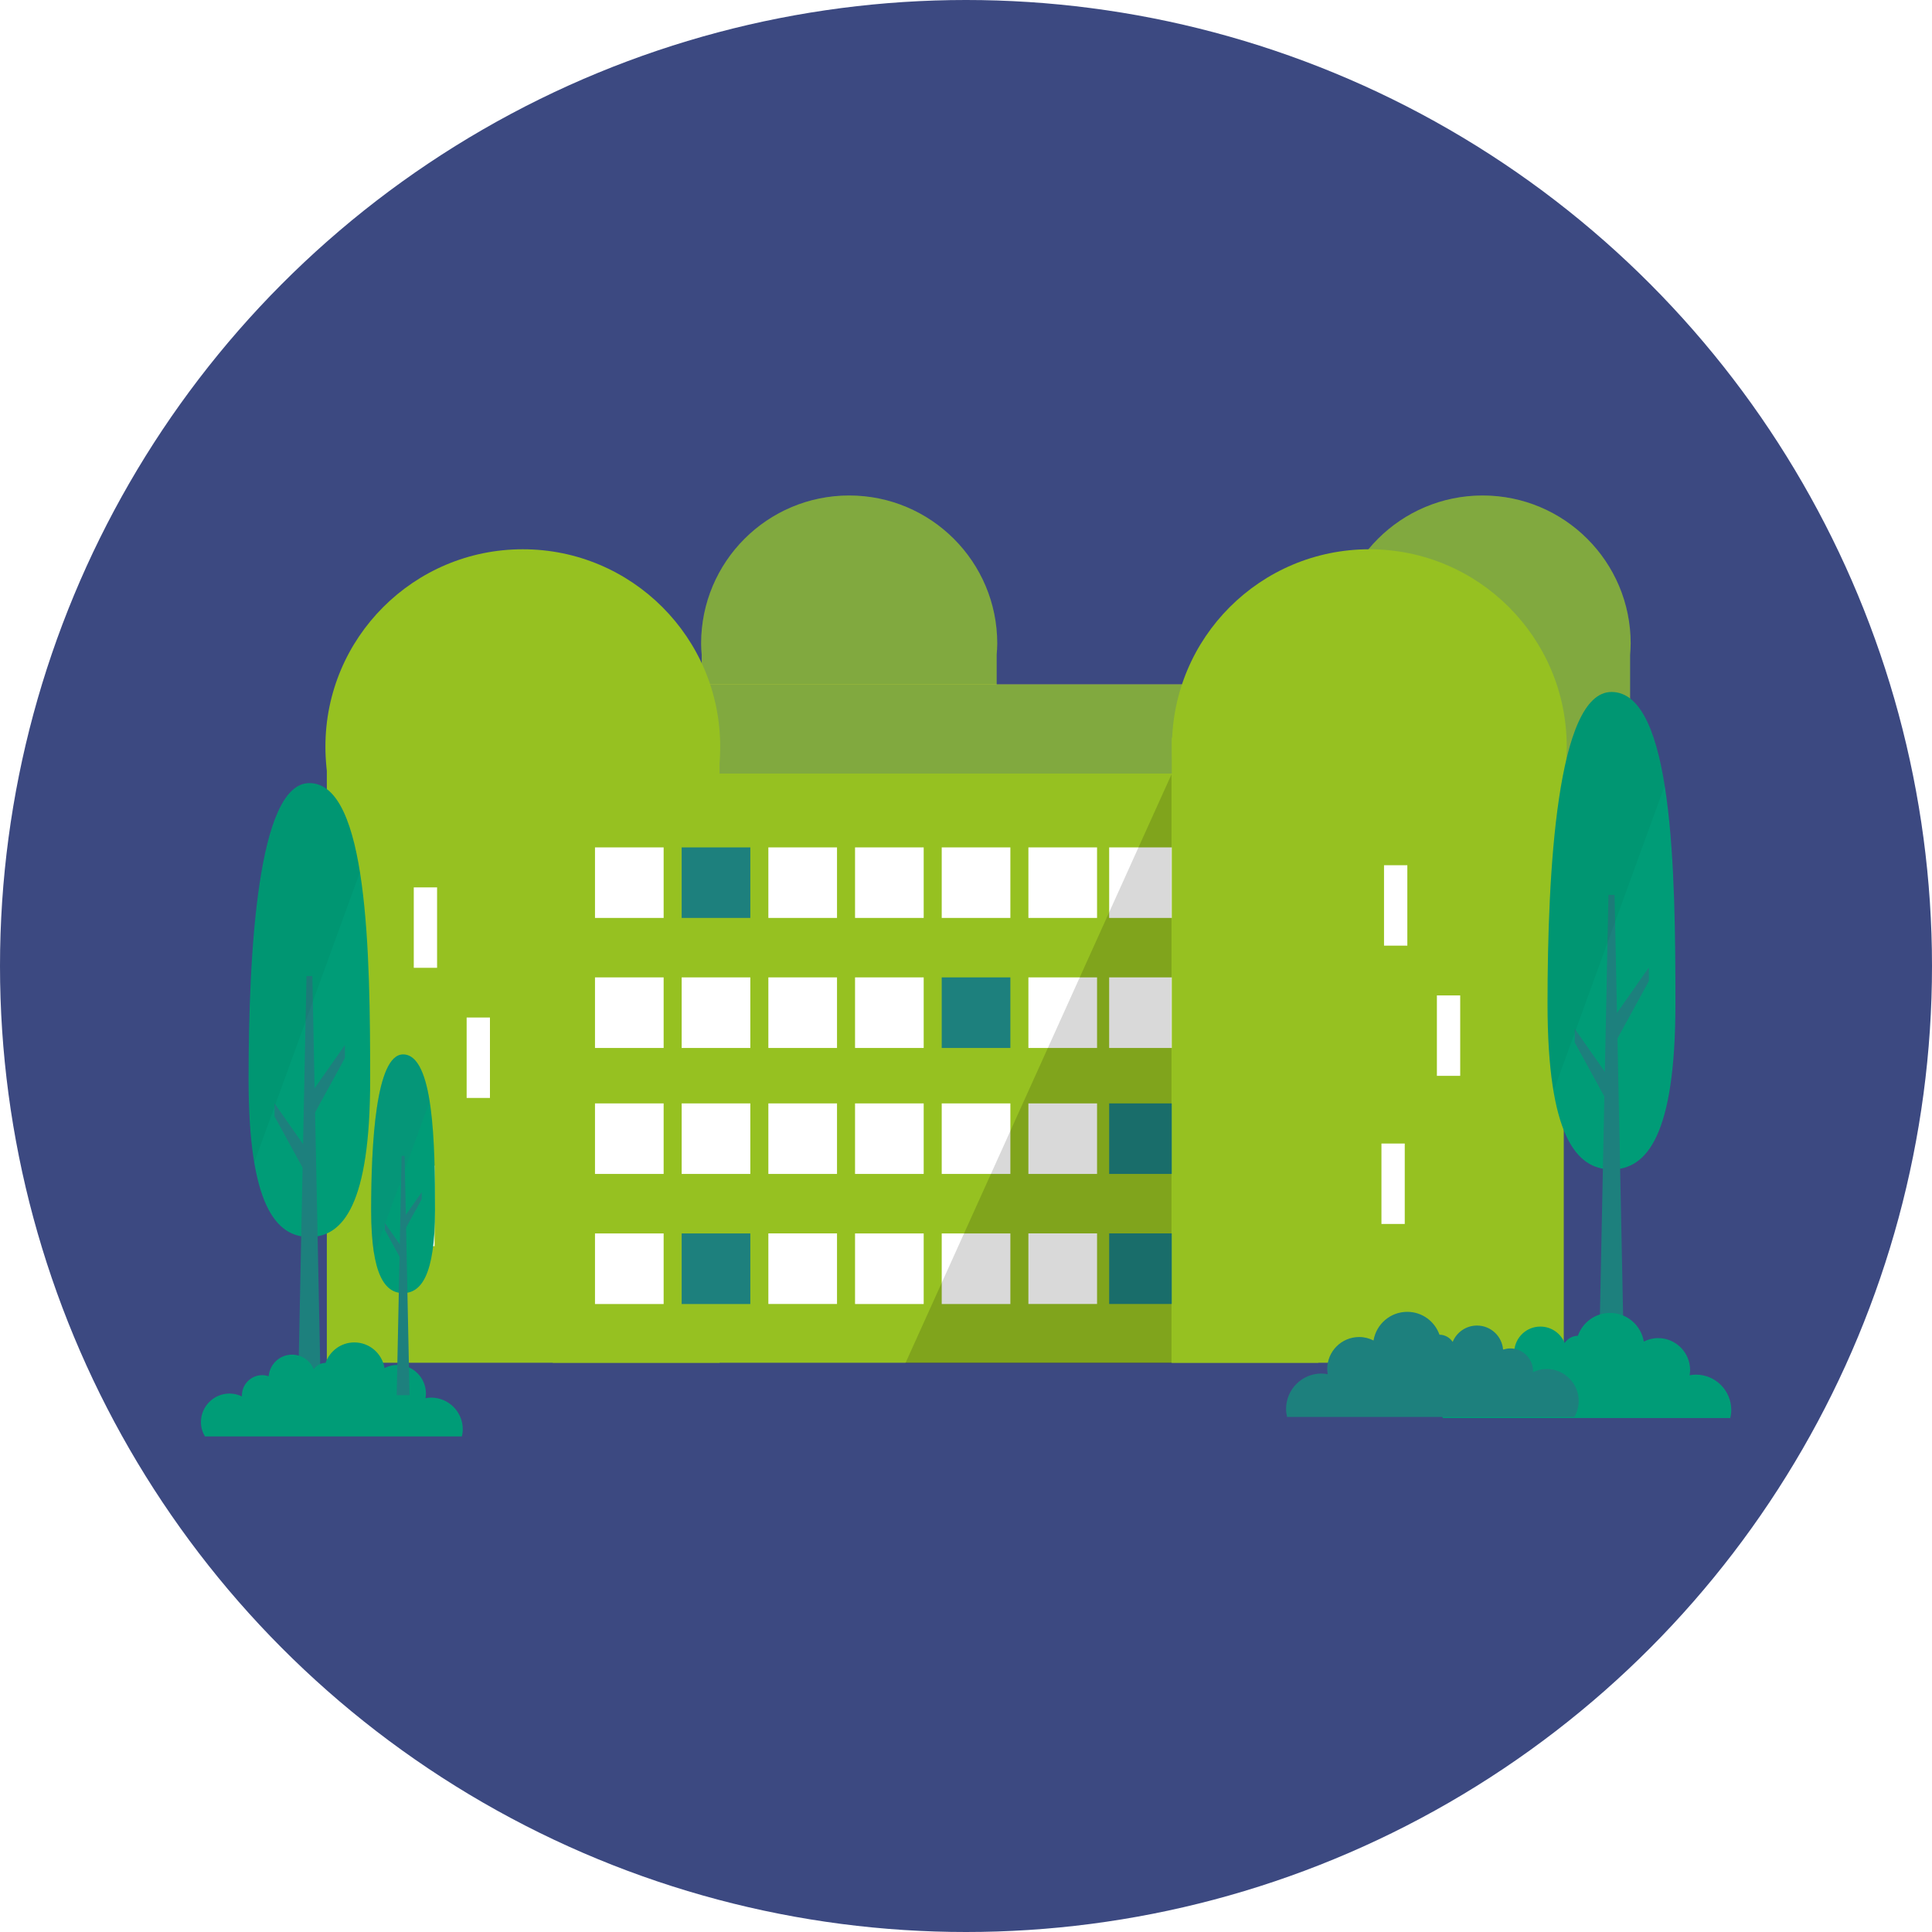 <?xml version="1.0" encoding="UTF-8"?>
<svg preserveAspectRatio="xMidYMid slice" width="200px" height="200px" xmlns="http://www.w3.org/2000/svg" xmlns:xlink="http://www.w3.org/1999/xlink" viewBox="0 0 300 300">
  <defs>
    <style>.d,.e{fill:#81a93f;}.f{fill:#fff;}.g{fill:#96c121;}.h,.i,.j{opacity:.2;}.k{fill:#cfdb28;}.l{fill:#3c4981;}.m{clip-path:url(#c);}.n{fill:none;}.o,.j{fill:#1d807d;}.i,.p{fill:#030303;}.p,.e{opacity:.15;}.q{fill:#009c77;}</style>
    <clipPath id="c">
      <circle class="n" cx="150" cy="150" r="150"></circle>
    </clipPath>
  </defs>
  <g id="a"></g>
  <g id="b">
    <g class="m">
      <rect class="l" x="-1.5" y="-1.5" width="303" height="303"></rect>
      <g>
        <g>
          <path class="d" d="M253.21,99.93c0-12.7-10.29-22.99-22.99-22.99s-22.99,10.29-22.99,22.99c0,.59,.04,1.16,.09,1.74v70.01h45.8V101.69c.04-.58,.09-1.16,.09-1.76Z"></path>
          <path class="e" d="M253.21,99.93c0-12.7-10.29-22.99-22.99-22.99s-22.99,10.29-22.99,22.99c0,.59,.04,1.16,.09,1.74v70.01h45.8V101.69c.04-.58,.09-1.16,.09-1.76Z"></path>
        </g>
        <g>
          <path class="d" d="M154.85,99.93c0-12.7-10.29-22.99-22.99-22.99s-22.99,10.29-22.99,22.99c0,.59,.04,1.16,.09,1.74v70.01h45.8V101.69c.04-.58,.09-1.16,.09-1.76Z"></path>
          <path class="e" d="M154.85,99.93c0-12.7-10.29-22.99-22.99-22.99s-22.99,10.29-22.99,22.99c0,.59,.04,1.16,.09,1.74v70.01h45.8V101.69c.04-.58,.09-1.16,.09-1.76Z"></path>
        </g>
        <polygon class="k" points="225.9 121.61 95.09 121.61 104.53 106.29 235.34 106.29 225.9 121.61"></polygon>
        <polygon class="d" points="225.9 121.61 95.09 121.61 104.53 106.29 235.34 106.29 225.9 121.61"></polygon>
        <circle class="g" cx="81.18" cy="115.94" r="30.65"></circle>
        <rect class="g" x="50.75" y="114.55" width="60.98" height="97.06"></rect>
        <polygon class="g" points="163.78 120.12 85.83 120.12 85.83 211.61 119.29 211.61 204.71 211.61 204.71 120.12 163.78 120.12"></polygon>
        <rect class="f" x="119.31" y="131.58" width="10.66" height="10.96"></rect>
        <rect class="o" x="105.85" y="131.58" width="10.66" height="10.96"></rect>
        <rect class="f" x="92.39" y="131.58" width="10.66" height="10.96"></rect>
        <rect class="f" x="119.31" y="151.77" width="10.66" height="10.96"></rect>
        <rect class="f" x="105.85" y="151.77" width="10.66" height="10.96"></rect>
        <rect class="f" x="92.39" y="151.77" width="10.66" height="10.96"></rect>
        <rect class="f" x="119.31" y="171.34" width="10.66" height="10.95"></rect>
        <rect class="f" x="105.85" y="171.34" width="10.66" height="10.95"></rect>
        <rect class="f" x="92.39" y="171.34" width="10.66" height="10.95"></rect>
        <rect class="f" x="119.31" y="191.52" width="10.66" height="10.96"></rect>
        <rect class="o" x="105.85" y="191.53" width="10.66" height="10.96"></rect>
        <rect class="f" x="92.39" y="191.53" width="10.66" height="10.96"></rect>
        <rect class="f" x="159.69" y="131.58" width="10.66" height="10.96"></rect>
        <rect class="f" x="146.23" y="131.58" width="10.66" height="10.96"></rect>
        <rect class="f" x="132.77" y="131.58" width="10.66" height="10.96"></rect>
        <rect class="f" x="159.69" y="151.77" width="10.66" height="10.96"></rect>
        <rect class="o" x="146.23" y="151.77" width="10.66" height="10.96"></rect>
        <rect class="f" x="132.77" y="151.77" width="10.66" height="10.96"></rect>
        <rect class="f" x="159.69" y="171.34" width="10.66" height="10.95"></rect>
        <rect class="f" x="146.23" y="171.34" width="10.66" height="10.95"></rect>
        <rect class="f" x="132.77" y="171.34" width="10.66" height="10.95"></rect>
        <rect class="f" x="159.69" y="191.52" width="10.66" height="10.96"></rect>
        <rect class="f" x="146.23" y="191.53" width="10.66" height="10.96"></rect>
        <rect class="f" x="132.77" y="191.53" width="10.66" height="10.96"></rect>
        <rect class="f" x="172.23" y="131.58" width="10.66" height="10.96"></rect>
        <rect class="f" x="172.23" y="151.77" width="10.66" height="10.96"></rect>
        <rect class="o" x="172.23" y="171.34" width="10.66" height="10.95"></rect>
        <rect class="o" x="172.23" y="191.52" width="10.66" height="10.96"></rect>
        <path class="q" d="M57.48,167.62c0,19.46-4.23,24.46-9.44,24.46s-9.44-5-9.44-24.46,1.37-46.02,9.44-46.02c9.1,0,9.44,26.56,9.44,46.02Z"></path>
        <g>
          <polygon class="o" points="49.93 222.21 46.16 222.21 47.59 151.56 48.5 151.56 49.93 222.21"></polygon>
          <polygon class="o" points="48.17 169.95 48.17 174.12 53.56 164.28 53.56 162.27 48.17 169.95"></polygon>
          <polygon class="o" points="48.01 179.02 48.01 183.18 42.63 173.35 42.63 171.33 48.01 179.02"></polygon>
        </g>
        <path class="q" d="M31.82,223.05c-.38-.66-.62-1.41-.62-2.22,0-2.45,1.99-4.44,4.45-4.44,.69,0,1.34,.17,1.92,.45,0-.04-.01-.09-.01-.13,0-1.76,1.42-3.18,3.17-3.18,.35,0,.67,.07,.99,.17,.16-1.87,1.71-3.35,3.62-3.35,1.53,0,2.84,.94,3.38,2.28,.39-.6,1.07-1,1.83-1,.66-1.85,2.4-3.18,4.47-3.18,2.36,0,4.31,1.72,4.69,3.98,.6-.3,1.27-.49,1.98-.49,2.45,0,4.45,1.99,4.45,4.45,0,.25-.03,.49-.07,.72,.28-.05,.57-.09,.87-.09,2.72,0,4.92,2.21,4.92,4.92,0,.39-.06,.75-.14,1.11H31.82Z"></path>
        <polygon class="p" points="181.91 120.24 140.58 211.7 181.91 211.7 181.91 120.24"></polygon>
        <circle class="g" cx="212.63" cy="115.94" r="30.65"></circle>
        <rect class="g" x="181.95" y="114.55" width="60.87" height="97.06"></rect>
        <rect class="f" x="64.25" y="137.79" width="3.62" height="12.49"></rect>
        <rect class="f" x="72.46" y="158" width="3.62" height="12.49"></rect>
        <rect class="f" x="63.86" y="181.01" width="3.62" height="12.49"></rect>
        <rect class="f" x="214.91" y="134.35" width="3.62" height="12.49"></rect>
        <rect class="f" x="223.12" y="154.57" width="3.62" height="12.49"></rect>
        <rect class="f" x="214.51" y="177.57" width="3.62" height="12.49"></rect>
        <path class="q" d="M67.55,187.93c0,10.23-2.22,12.86-4.96,12.86s-4.96-2.63-4.96-12.86,.72-24.2,4.96-24.2c4.78,0,4.96,13.96,4.96,24.2Z"></path>
        <path class="j" d="M62.59,163.74c-4.24,0-4.96,13.96-4.96,24.2,0,2.79,.17,5.01,.46,6.77l8.63-23.69c-.68-4.26-1.91-7.28-4.13-7.28Z"></path>
        <g>
          <polygon class="o" points="63.59 216.64 61.6 216.64 62.36 179.49 62.83 179.49 63.59 216.64"></polygon>
          <polygon class="o" points="62.66 189.16 62.66 191.35 65.49 186.18 65.49 185.12 62.66 189.16"></polygon>
          <polygon class="o" points="62.58 193.93 62.58 196.12 59.74 190.94 59.74 189.89 62.58 193.93"></polygon>
        </g>
        <g class="h">
          <path class="i" d="M48.04,121.6c-8.06,0-9.44,26.56-9.44,46.02,0,5.31,.32,9.54,.88,12.88l16.41-45.06c-1.29-8.1-3.63-13.84-7.85-13.84Z"></path>
        </g>
        <g>
          <path class="q" d="M260.16,155.86c0,20.47-4.45,25.73-9.93,25.73s-9.93-5.26-9.93-25.73,1.44-48.41,9.93-48.41c9.57,0,9.93,27.94,9.93,48.41Z"></path>
          <g>
            <polygon class="o" points="252.22 213.28 248.25 213.28 249.76 138.96 250.71 138.96 252.22 213.28"></polygon>
            <polygon class="o" points="250.37 158.31 250.37 162.69 256.03 152.35 256.03 150.23 250.37 158.31"></polygon>
            <polygon class="o" points="250.2 167.85 250.2 172.23 244.53 161.88 244.53 159.76 250.2 167.85"></polygon>
          </g>
          <g class="h">
            <path class="i" d="M250.23,107.45c-8.48,0-9.93,27.94-9.93,48.41,0,5.59,.33,10.03,.93,13.55l17.26-47.4c-1.36-8.52-3.81-14.56-8.26-14.56Z"></path>
          </g>
        </g>
        <path class="q" d="M224.06,220.2c-.43-.74-.69-1.58-.69-2.49,0-2.74,2.23-4.97,4.97-4.97,.77,0,1.49,.19,2.15,.5,0-.05-.01-.1-.01-.15,0-1.96,1.59-3.55,3.55-3.55,.39,0,.75,.08,1.1,.19,.18-2.09,1.91-3.74,4.05-3.74,1.71,0,3.17,1.05,3.78,2.55,.44-.67,1.19-1.11,2.05-1.12,.73-2.07,2.68-3.55,5-3.55,2.64,0,4.82,1.93,5.24,4.45,.67-.34,1.42-.54,2.22-.54,2.74,0,4.97,2.23,4.97,4.97,0,.28-.04,.54-.08,.8,.31-.05,.63-.1,.97-.1,3.04,0,5.5,2.46,5.5,5.5,0,.43-.06,.84-.15,1.24h-44.59Z"></path>
        <path class="o" d="M244.45,220.04c.42-.73,.69-1.57,.69-2.49,0-2.74-2.23-4.97-4.97-4.97-.77,0-1.49,.19-2.14,.5,0-.05,.02-.1,.02-.15,0-1.96-1.59-3.55-3.55-3.55-.38,0-.75,.08-1.1,.19-.17-2.09-1.91-3.74-4.05-3.74-1.71,0-3.17,1.05-3.78,2.54-.44-.67-1.19-1.11-2.05-1.12-.73-2.06-2.68-3.55-5-3.55-2.64,0-4.82,1.92-5.24,4.45-.67-.34-1.42-.54-2.22-.54-2.75,0-4.97,2.22-4.97,4.97,0,.28,.04,.54,.08,.8-.31-.05-.64-.1-.97-.1-3.04,0-5.5,2.47-5.5,5.5,0,.43,.06,.84,.15,1.24h44.59Z"></path>
      </g>
    </g>
  </g>
</svg>

